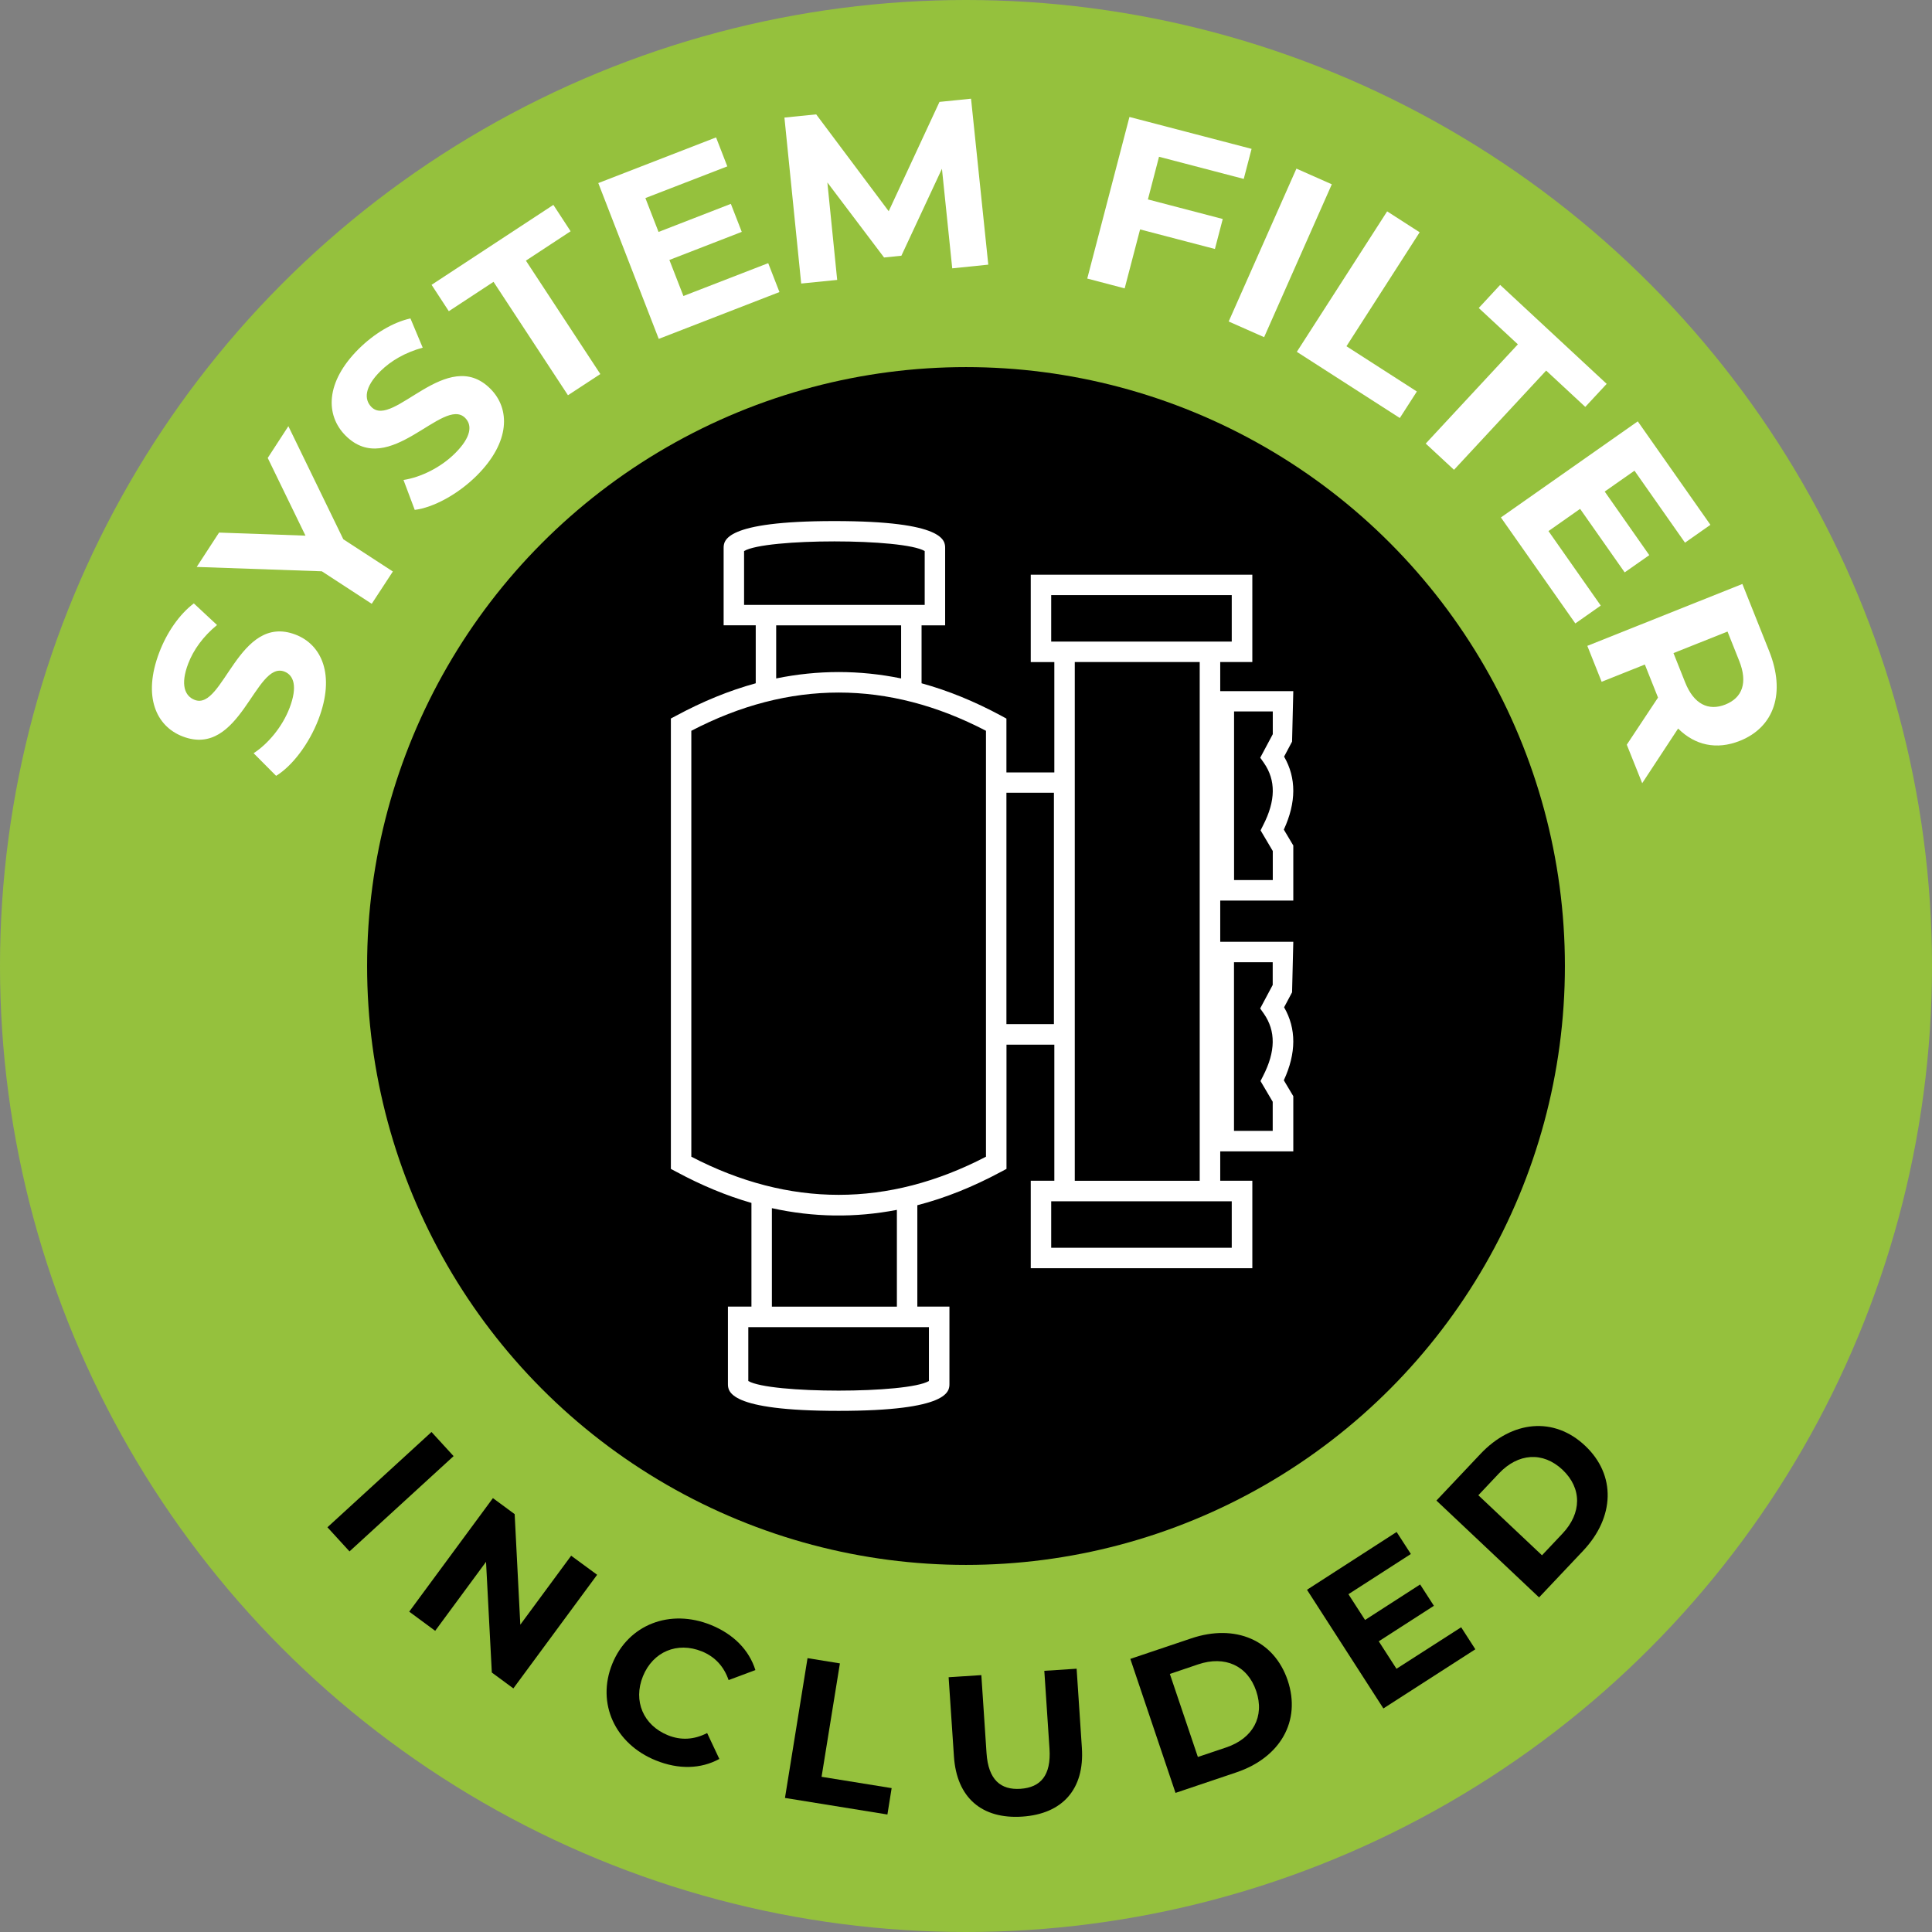 <?xml version="1.0" encoding="utf-8"?>
<!-- Generator: Adobe Illustrator 27.7.0, SVG Export Plug-In . SVG Version: 6.00 Build 0)  -->
<svg version="1.1" id="Layer_1" xmlns="http://www.w3.org/2000/svg" xmlns:xlink="http://www.w3.org/1999/xlink" x="0px" y="0px"
	 viewBox="0 0 28.346 28.346" style="enable-background:new 0 0 28.346 28.346;" xml:space="preserve">
<rect x="0" y="0" width="28.346" height="28.346" fill="#808080" stroke="none"/>
<style type="text/css">
	.st0{fill:#95C13D;}
	.st1{fill:#FFFFFF;}
</style>
<circle class="st0" cx="14.173" cy="14.173" r="14.173"/>
<circle cx="14.173" cy="14.173" r="8.787"/>
<g>
	<path class="st1" d="M4.051,11.383l-0.33-0.332c0.214-0.139,0.422-0.389,0.527-0.663
		c0.12-0.313,0.064-0.481-0.076-0.535c-0.428-0.164-0.643,1.278-1.492,0.952
		C2.292,10.656,2.089,10.219,2.338,9.569c0.11-0.288,0.292-0.555,0.506-0.716
		L3.184,9.17C2.982,9.336,2.839,9.533,2.762,9.735
		c-0.12,0.313-0.049,0.479,0.095,0.534c0.421,0.162,0.64-1.279,1.479-0.958
		c0.382,0.146,0.587,0.588,0.337,1.242C4.534,10.916,4.286,11.24,4.051,11.383z"
		/>
	<path class="st1" d="M5.037,7.912l0.727,0.473L5.454,8.859L4.722,8.382L2.886,8.318
		l0.328-0.504L4.482,7.859L3.928,6.719L4.231,6.253L5.037,7.912z"/>
	<path class="st1" d="M6.085,7.481L5.92,7.042C6.173,7.003,6.466,6.86,6.675,6.652
		c0.239-0.237,0.257-0.413,0.15-0.52C6.502,5.807,5.712,7.036,5.069,6.39
		C4.775,6.094,4.769,5.61,5.264,5.118c0.219-0.217,0.495-0.388,0.758-0.446
		l0.18,0.429c-0.253,0.069-0.464,0.19-0.619,0.343
		c-0.239,0.237-0.242,0.418-0.133,0.528c0.319,0.321,1.111-0.906,1.746-0.267
		c0.29,0.291,0.295,0.779-0.202,1.274C6.718,7.253,6.358,7.447,6.085,7.481z"/>
	<path class="st1" d="M7.241,4.135l-0.656,0.431L6.332,4.179l1.787-1.173l0.253,0.387
		l-0.656,0.431l1.092,1.664L8.333,5.799L7.241,4.135z"/>
	<path class="st1" d="M11.271,3.861l0.165,0.424L9.665,4.972L8.778,2.686l1.728-0.67
		l0.165,0.425L9.469,2.906l0.193,0.497l1.061-0.412l0.16,0.411L9.821,3.814
		l0.206,0.529L11.271,3.861z"/>
	<path class="st1" d="M13.971,3.937l-0.151-1.461l-0.595,1.276l-0.254,0.026l-0.832-1.101
		l0.144,1.43L11.755,4.16l-0.246-2.435l0.466-0.047l1.064,1.421l0.745-1.604
		l0.463-0.047L14.5,3.883L13.971,3.937z"/>
	<path class="st1" d="M17.005,2.3l-0.163,0.626l1.098,0.287l-0.115,0.44l-1.098-0.287
		L16.501,4.231l-0.549-0.144l0.619-2.371l1.792,0.468L18.248,2.625L17.005,2.3z"/>
	<path class="st1" d="M19.021,2.474l0.519,0.23l-0.993,2.243l-0.52-0.23L19.021,2.474z"
		/>
	<path class="st1" d="M20.352,3.101l0.477,0.307l-1.074,1.672l1.033,0.664l-0.25,0.389
		l-1.511-0.971L20.352,3.101z"/>
	<path class="st1" d="M22.27,5.052l-0.574-0.533l0.314-0.339l1.563,1.452l-0.314,0.338
		l-0.574-0.533l-1.352,1.456l-0.415-0.385L22.27,5.052z"/>
	<path class="st1" d="M23.486,8.885l-0.373,0.262l-1.092-1.555l2.008-1.41l1.066,1.518
		l-0.373,0.262l-0.741-1.056l-0.437,0.306l0.654,0.933l-0.361,0.253l-0.654-0.932
		L22.719,7.792L23.486,8.885z"/>
	<path class="st1" d="M23.868,10.926l0.458-0.691l-0.01-0.026L24.133,9.75l-0.634,0.253
		l-0.21-0.527l2.275-0.908l0.393,0.985c0.243,0.608,0.079,1.114-0.431,1.317
		c-0.342,0.136-0.66,0.064-0.905-0.181L24.094,11.491L23.868,10.926z M25.517,9.695
		l-0.171-0.429l-0.793,0.316l0.171,0.429c0.128,0.322,0.343,0.424,0.59,0.326
		C25.563,10.238,25.646,10.017,25.517,9.695z"/>
</g>
<path class="st1" d="M18.84,11.101l0.117-0.22l0.018-0.741h-1.072V9.713h0.471V8.432
	h-3.251v1.282h0.346v1.619H14.766v-0.79L14.687,10.5
	c-0.388-0.209-0.776-0.368-1.166-0.475V9.175h0.346V8.043
	c0-0.109,0-0.398-1.625-0.398s-1.625,0.29-1.625,0.398v1.131h0.471v0.851
	C10.698,10.132,10.31,10.291,9.922,10.5l-0.079,0.042v6.608l0.079,0.042
	c0.367,0.198,0.734,0.351,1.103,0.457v1.521h-0.345v1.133
	c0,0.108,0,0.397,1.625,0.397c1.625,0,1.625-0.289,1.625-0.397v-1.133h-0.471v-1.487
	c0.411-0.106,0.82-0.271,1.229-0.491l0.079-0.042v-1.823h0.702v1.997h-0.346
	v1.283h3.251v-1.283h-0.471v-0.431h1.072v-0.81l-0.139-0.233
	c0.184-0.398,0.185-0.758,0.004-1.071l0.117-0.22l0.018-0.741h-1.072v-0.605
	h1.072v-0.808l-0.139-0.233C19.02,11.773,19.021,11.414,18.84,11.101z M10.917,8.875
	V8.085c0.315-0.189,2.335-0.189,2.65,0V8.875h-0.046H10.917z M13.221,9.175v0.779
	c-0.609-0.125-1.222-0.125-1.833,0V9.175H13.221z M13.629,19.472v0.79
	c-0.316,0.188-2.333,0.188-2.65,0v-0.79H13.629z M11.325,19.171v-1.445
	c0.61,0.135,1.222,0.143,1.834,0.025v1.42H11.325z M14.466,16.971
	c-1.434,0.746-2.888,0.746-4.323,0V10.722c1.435-0.748,2.889-0.748,4.323,0V16.971z
	 M15.463,15.026H14.766v-3.395h0.697V15.026z M18.105,14.118h0.568v0.333
	l-0.184,0.345l0.053,0.075c0.178,0.256,0.175,0.556-0.011,0.917l-0.037,0.073
	l0.179,0.304v0.427h-0.568V14.118z M18.072,17.625v0.682h-2.649V17.625H18.072z
	 M15.769,17.324V9.713h1.833v7.611H15.769z M15.423,9.414V8.731h2.649v0.682
	h-0.17H15.423z M18.674,10.772l-0.184,0.345l0.053,0.075
	c0.178,0.256,0.175,0.556-0.011,0.917l-0.037,0.074l0.179,0.303v0.426h-0.568
	v-2.474h0.568V10.772z"/>
<g>
	<path d="M6.331,21.01l0.324,0.354l-1.527,1.398l-0.324-0.354L6.331,21.01z"/>
	<path d="M8.761,23.105l-1.229,1.667l-0.316-0.233l-0.085-1.624l-0.746,1.012
		l-0.381-0.281l1.228-1.666l0.319,0.235l0.083,1.622l0.746-1.012L8.761,23.105z"/>
	<path d="M8.983,24.412c0.235-0.579,0.848-0.813,1.447-0.571
		c0.333,0.135,0.561,0.368,0.653,0.662l-0.393,0.147
		c-0.069-0.2-0.2-0.343-0.392-0.421c-0.36-0.146-0.718,0.003-0.865,0.365
		s0.006,0.719,0.366,0.865c0.192,0.078,0.386,0.066,0.576-0.032l0.179,0.38
		c-0.271,0.148-0.598,0.157-0.933,0.021C9.025,25.587,8.748,24.992,8.983,24.412z"
		/>
	<path d="M11.848,24.328l0.475,0.077l-0.269,1.664l1.028,0.166l-0.062,0.387
		l-1.503-0.243L11.848,24.328z"/>
	<path d="M13.996,25.769l-0.078-1.161l0.48-0.031l0.076,1.143
		c0.026,0.394,0.209,0.545,0.499,0.525c0.293-0.02,0.451-0.194,0.425-0.588
		l-0.076-1.143l0.474-0.031l0.077,1.16c0.041,0.609-0.286,0.971-0.875,1.01
		C14.408,26.692,14.036,26.378,13.996,25.769z"/>
	<path d="M16.584,24.339l0.894-0.301c0.643-0.217,1.214,0.022,1.415,0.617
		c0.2,0.596-0.11,1.132-0.753,1.349l-0.893,0.301L16.584,24.339z
		 M17.991,25.638c0.391-0.132,0.567-0.451,0.44-0.827s-0.461-0.523-0.851-0.392
		l-0.416,0.141l0.411,1.218L17.991,25.638z"/>
	<path d="M21.438,23.875l0.208,0.323l-1.349,0.868l-1.121-1.741l1.315-0.848l0.209,0.323
		l-0.916,0.59l0.244,0.378l0.808-0.521l0.202,0.313l-0.809,0.521l0.26,0.403
		L21.438,23.875z"/>
	<path d="M21.075,22.016l0.646-0.684c0.465-0.493,1.08-0.551,1.536-0.12
		c0.456,0.43,0.435,1.048-0.03,1.541l-0.646,0.684L21.075,22.016z M22.925,22.5
		c0.282-0.299,0.288-0.663,0-0.936c-0.289-0.271-0.652-0.244-0.934,0.055
		L21.69,21.938l0.934,0.881L22.925,22.5z"/>
</g>
</svg>
